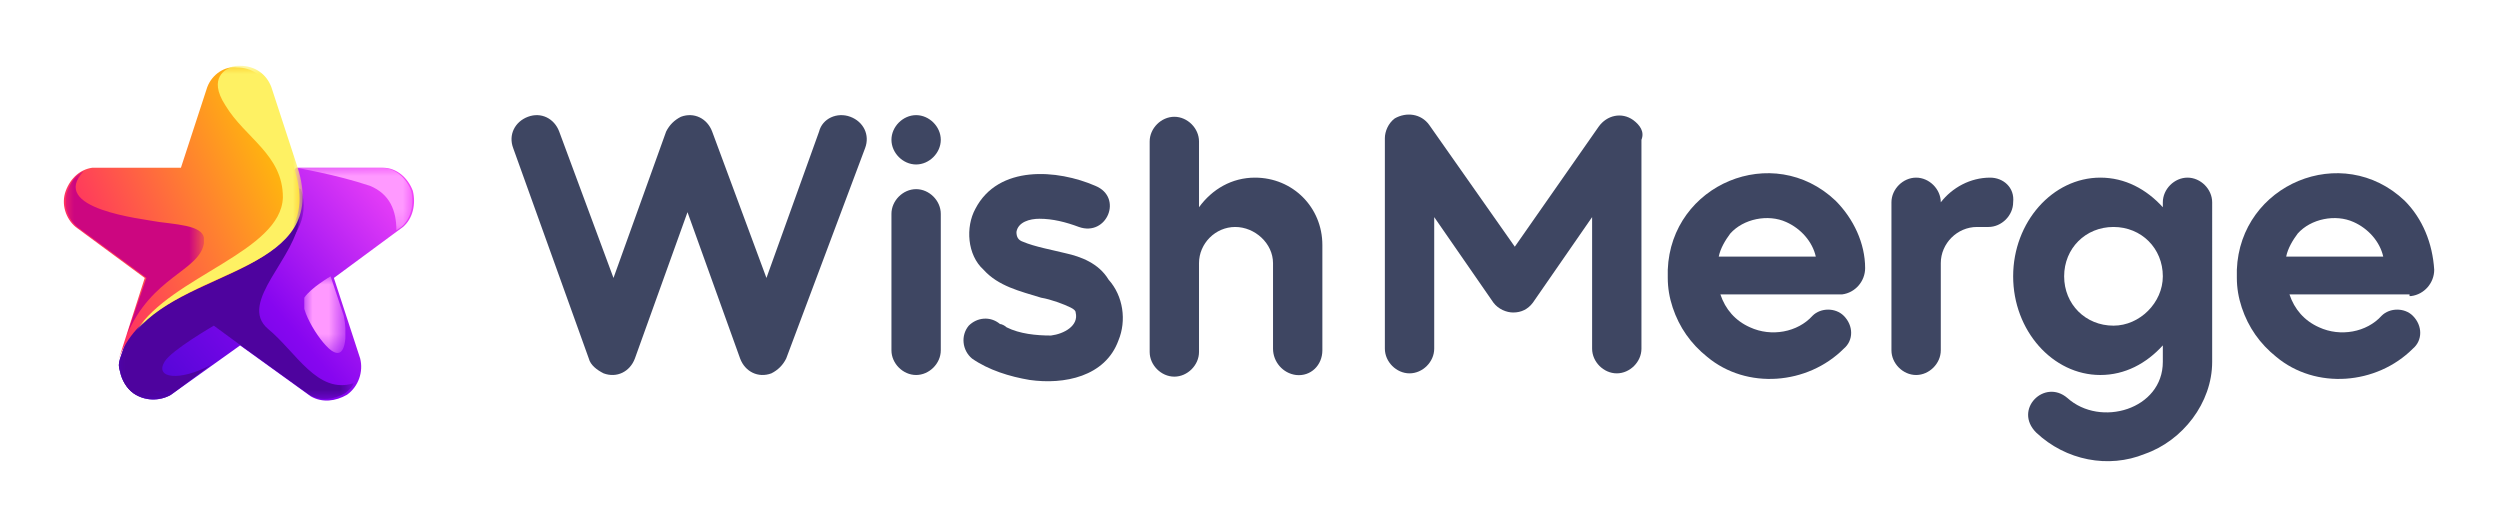 <?xml version="1.0" encoding="utf-8"?>
<!-- Generator: Adobe Illustrator 25.4.1, SVG Export Plug-In . SVG Version: 6.00 Build 0)  -->
<svg version="1.1" id="Layer_1" xmlns="http://www.w3.org/2000/svg" xmlns:xlink="http://www.w3.org/1999/xlink" x="0px" y="0px"
	 viewBox="0 0 152 32" style="enable-background:new 0 0 152 32;" xml:space="preserve">
<style type="text/css">
	
		.st0{clip-path:url(#SVGID_00000016077206862906128110000002614435909097181369_);fill:url(#SVGID_00000029036421813263220630000016033213529287703193_);}
	.st1{filter:url(#Adobe_OpacityMaskFilter);}
	.st2{clip-path:url(#SVGID_00000007388151278874946840000012273736256642400670_);}
	.st3{enable-background:new    ;}
	.st4{clip-path:url(#SVGID_00000072256328316260327660000008922481838391996327_);}
	
		.st5{clip-path:url(#SVGID_00000046302140293736772010000001667877966443577492_);fill:url(#SVGID_00000029003542547444998180000001412931772279150779_);}
	.st6{mask:url(#SVGID_00000108292387827235263870000008667434543683713442_);}
	
		.st7{clip-path:url(#SVGID_00000100362776301738493720000001102268067990769540_);fill-rule:evenodd;clip-rule:evenodd;fill:#FF99FF;}
	.st8{filter:url(#Adobe_OpacityMaskFilter_00000143586017409994428570000012621593022265949599_);}
	.st9{clip-path:url(#SVGID_00000090270732422060786910000014250843364894023069_);}
	.st10{clip-path:url(#SVGID_00000141430322401569048080000008902981142153216677_);}
	
		.st11{clip-path:url(#SVGID_00000144336463909013490850000011500373505024321685_);fill:url(#SVGID_00000143598803710033820650000015769006990796211585_);}
	.st12{mask:url(#SVGID_00000034772477650081906050000002646458215875804297_);}
	
		.st13{clip-path:url(#SVGID_00000160883831267542188560000010778155205166152078_);fill-rule:evenodd;clip-rule:evenodd;fill:#4E039E;}
	.st14{filter:url(#Adobe_OpacityMaskFilter_00000124874996887664460470000002113006834663169408_);}
	.st15{clip-path:url(#SVGID_00000105400835870505298030000013659325774839699891_);}
	.st16{clip-path:url(#SVGID_00000022558928246805272870000005004988445492876162_);}
	
		.st17{clip-path:url(#SVGID_00000120538057281328470560000015009812152812727961_);fill:url(#SVGID_00000124130112452582938560000006907753543694353584_);}
	.st18{mask:url(#SVGID_00000096048676441073698100000005683395786601190836_);}
	
		.st19{clip-path:url(#SVGID_00000088098816210887428360000015694343232116313521_);fill-rule:evenodd;clip-rule:evenodd;fill:#FF99FF;}
	.st20{filter:url(#Adobe_OpacityMaskFilter_00000147211307797252858700000006171551242905271726_);}
	.st21{clip-path:url(#SVGID_00000082351839562230258430000012085308043323968181_);}
	.st22{clip-path:url(#SVGID_00000154402099307083753220000001588644895666687901_);}
	
		.st23{clip-path:url(#SVGID_00000018932320410420660750000006430387309743144616_);fill:url(#SVGID_00000023248462882142427550000008115616984850312344_);}
	.st24{mask:url(#SVGID_00000071536471278424660850000018039724746213454246_);}
	
		.st25{clip-path:url(#SVGID_00000145034450295108634510000013895370329684808377_);fill-rule:evenodd;clip-rule:evenodd;fill:#4E039E;}
	
		.st26{clip-path:url(#SVGID_00000083777149050335643980000002543613312316199042_);fill:url(#SVGID_00000088829005135326983750000014662329876072883339_);}
	.st27{filter:url(#Adobe_OpacityMaskFilter_00000119100916969332128780000000892939355969573308_);}
	.st28{clip-path:url(#SVGID_00000130624485658407929670000012561446655414350770_);}
	.st29{clip-path:url(#SVGID_00000002373220577108589960000000367521102778508979_);}
	
		.st30{clip-path:url(#SVGID_00000041981800080625502080000004302296891079086983_);fill:url(#SVGID_00000075134513013089595080000008338062750258893453_);}
	.st31{mask:url(#SVGID_00000019653252439434951950000016684439034603981715_);}
	
		.st32{clip-path:url(#SVGID_00000018198872067331220350000017309025333504500662_);fill-rule:evenodd;clip-rule:evenodd;fill:#CC0680;}
	.st33{filter:url(#Adobe_OpacityMaskFilter_00000051363319462860839810000004491745859982329224_);}
	.st34{clip-path:url(#SVGID_00000172418096196177644280000000709138685889621379_);}
	.st35{clip-path:url(#SVGID_00000067198448211358305110000017259766217469919634_);}
	
		.st36{clip-path:url(#SVGID_00000170258101834706444000000017980099504799594890_);fill:url(#SVGID_00000111898851085098366930000000738648798352511896_);}
	.st37{mask:url(#SVGID_00000041259814301402240200000012882928542981727672_);}
	
		.st38{clip-path:url(#SVGID_00000104693398115395709730000005526056297671984003_);fill-rule:evenodd;clip-rule:evenodd;fill:#FEF163;}
	.st39{fill:#3E4662;}
</style>
<g>
	<g>
		<g>
			<defs>
				<path id="SVGID_1_" d="M18,10.2C15,14,9.6,14.9,7.3,21.8c-0.1,0.3-0.1,0.5,0,0.8c0.1,0.5,0.4,1,0.8,1.3c0.7,0.5,1.6,0.5,2.3,0.1
					l4.2-3l4.3,3.1c0.7,0.4,1.5,0.3,2.2-0.1c0.7-0.5,1-1.4,0.8-2.2l-1.6-4.9l4.2-3.1c0.6-0.5,0.8-1.4,0.6-2.2
					c-0.3-0.8-1-1.4-1.8-1.4L18,10.2z"/>
			</defs>
			<clipPath id="SVGID_00000072281339943222425680000001631682980388063400_">
				<use xlink:href="#SVGID_1_"  style="overflow:visible;"/>
			</clipPath>
			
				<linearGradient id="SVGID_00000161597233526513506920000003720903330116854691_" gradientUnits="userSpaceOnUse" x1="-11.376" y1="-1078.865" x2="-11.234" y2="-1078.865" gradientTransform="matrix(129.29 -108.487 108.487 129.29 118519.688 138277.359)">
				<stop  offset="0" style="stop-color:#3E06CC"/>
				<stop  offset="0.49" style="stop-color:#8706F0"/>
				<stop  offset="1" style="stop-color:#FF4CF9"/>
			</linearGradient>
			
				<polygon style="clip-path:url(#SVGID_00000072281339943222425680000001631682980388063400_);fill:url(#SVGID_00000161597233526513506920000003720903330116854691_);" points="
				0.2,16.1 17.8,1.3 32.2,18.5 14.7,33.3 			"/>
		</g>
	</g>
	<g>
		<defs>
			<filter id="Adobe_OpacityMaskFilter" filterUnits="userSpaceOnUse" x="18.5" y="16.8" width="2.5" height="4.7">
				<feColorMatrix  type="matrix" values="1 0 0 0 0  0 1 0 0 0  0 0 1 0 0  0 0 0 1 0"/>
			</filter>
		</defs>
		
			<mask maskUnits="userSpaceOnUse" x="18.5" y="16.8" width="2.5" height="4.7" id="SVGID_00000108292387827235263870000008667434543683713442_">
			<g class="st1">
				<g>
					<g>
						<defs>
							<rect id="SVGID_00000124852295689059326620000010907950778274217858_" x="18.5" y="16.8" width="2.5" height="4.7"/>
						</defs>
						<clipPath id="SVGID_00000122689595129161899790000017857923125548545193_">
							<use xlink:href="#SVGID_00000124852295689059326620000010907950778274217858_"  style="overflow:visible;"/>
						</clipPath>
						
							<rect x="18.2" y="16.8" style="clip-path:url(#SVGID_00000122689595129161899790000017857923125548545193_);" width="3" height="5"/>
					</g>
					<g class="st3">
						<g>
							<g>
								<defs>
									<rect id="SVGID_00000182527823259891490160000018345067518182014617_" x="18.5" y="16.8" width="2.5" height="4.7"/>
								</defs>
								<clipPath id="SVGID_00000048473251445085478940000001010774132749881012_">
									<use xlink:href="#SVGID_00000182527823259891490160000018345067518182014617_"  style="overflow:visible;"/>
								</clipPath>
							</g>
							<g>
								<defs>
									<rect id="SVGID_00000000928366166299630230000010252617073295707050_" x="18.5" y="16.8" width="2.5" height="4.7"/>
								</defs>
								<defs>
									<rect id="SVGID_00000043448739924527675150000011482429009532552342_" x="18.5" y="16.8" width="2.5" height="4.7"/>
								</defs>
								<clipPath id="SVGID_00000158729070814553402570000005549110255700963242_">
									<use xlink:href="#SVGID_00000000928366166299630230000010252617073295707050_"  style="overflow:visible;"/>
								</clipPath>
								
									<clipPath id="SVGID_00000029752757174169710650000017643100970179750786_" style="clip-path:url(#SVGID_00000158729070814553402570000005549110255700963242_);">
									<use xlink:href="#SVGID_00000043448739924527675150000011482429009532552342_"  style="overflow:visible;"/>
								</clipPath>
								
									<linearGradient id="SVGID_00000132783540853380531860000014580149343574654634_" gradientUnits="userSpaceOnUse" x1="-11.238" y1="-1070.427" x2="-11.097" y2="-1070.427" gradientTransform="matrix(-115.635 141.782 -141.782 -115.635 -153033.906 -122181.586)">
									<stop  offset="0" style="stop-color:#FFFFFF"/>
									<stop  offset="1" style="stop-color:#231F20"/>
								</linearGradient>
								
									<polygon style="clip-path:url(#SVGID_00000029752757174169710650000017643100970179750786_);fill:url(#SVGID_00000132783540853380531860000014580149343574654634_);" points="
									23.3,18.7 20,22.8 16.2,19.6 19.5,15.6 								"/>
							</g>
						</g>
					</g>
				</g>
			</g>
		</mask>
		<g class="st6">
			<g>
				<g>
					<defs>
						<rect id="SVGID_00000023271005879848812490000018338706318048952976_" x="18.5" y="16.8" width="2.5" height="4.7"/>
					</defs>
					<clipPath id="SVGID_00000090288936273845346040000003180725096137109140_">
						<use xlink:href="#SVGID_00000023271005879848812490000018338706318048952976_"  style="overflow:visible;"/>
					</clipPath>
					
						<path style="clip-path:url(#SVGID_00000090288936273845346040000003180725096137109140_);fill-rule:evenodd;clip-rule:evenodd;fill:#FF99FF;" d="
						M20.9,19.2l-0.8-2.4c0,0-1.2,0.7-1.6,1.3c-0.4,0.6,1.1,3,1.8,3.3C21.1,21.8,21.1,20.1,20.9,19.2L20.9,19.2z"/>
				</g>
			</g>
		</g>
		<defs>
			
				<filter id="Adobe_OpacityMaskFilter_00000044136382447864772060000000286017884742621587_" filterUnits="userSpaceOnUse" x="7.2" y="13.2" width="14.3" height="11.1">
				<feColorMatrix  type="matrix" values="1 0 0 0 0  0 1 0 0 0  0 0 1 0 0  0 0 0 1 0"/>
			</filter>
		</defs>
		
			<mask maskUnits="userSpaceOnUse" x="7.2" y="13.2" width="14.3" height="11.1" id="SVGID_00000034772477650081906050000002646458215875804297_">
			<g style="filter:url(#Adobe_OpacityMaskFilter_00000044136382447864772060000000286017884742621587_);">
				<g>
					<g>
						<defs>
							<rect id="SVGID_00000176750587310116319430000016907526374789116847_" x="7.2" y="13.2" width="14.3" height="11.1"/>
						</defs>
						<clipPath id="SVGID_00000165939753743024700370000008389589701468182456_">
							<use xlink:href="#SVGID_00000176750587310116319430000016907526374789116847_"  style="overflow:visible;"/>
						</clipPath>
						
							<rect x="7.2" y="13.2" style="clip-path:url(#SVGID_00000165939753743024700370000008389589701468182456_);" width="14.3" height="11.3"/>
					</g>
					<g class="st3">
						<g>
							<g>
								<defs>
									<rect id="SVGID_00000157276593548968970480000003405452856295764155_" x="7.2" y="13.2" width="14.3" height="11.1"/>
								</defs>
								<clipPath id="SVGID_00000113330451542418283900000017439303133904946327_">
									<use xlink:href="#SVGID_00000157276593548968970480000003405452856295764155_"  style="overflow:visible;"/>
								</clipPath>
							</g>
							<g>
								<defs>
									<rect id="SVGID_00000027600314059544047880000008908505741817504675_" x="7.2" y="13.2" width="14.3" height="11.1"/>
								</defs>
								<defs>
									<rect id="SVGID_00000072273827135537700690000000310370276127283339_" x="7.2" y="13.2" width="14.3" height="11.1"/>
								</defs>
								<clipPath id="SVGID_00000179613037879513276700000001149487567645293959_">
									<use xlink:href="#SVGID_00000027600314059544047880000008908505741817504675_"  style="overflow:visible;"/>
								</clipPath>
								
									<clipPath id="SVGID_00000040575985018549373360000014127745935007144844_" style="clip-path:url(#SVGID_00000179613037879513276700000001149487567645293959_);">
									<use xlink:href="#SVGID_00000072273827135537700690000000310370276127283339_"  style="overflow:visible;"/>
								</clipPath>
								
									<linearGradient id="SVGID_00000062179703767838007780000010706423777450809987_" gradientUnits="userSpaceOnUse" x1="-11.128" y1="-1078.701" x2="-10.987" y2="-1078.701" gradientTransform="matrix(129.629 -113.425 113.425 129.629 123796.93 138596.844)">
									<stop  offset="0" style="stop-color:#FFFFFF"/>
									<stop  offset="1" style="stop-color:#231F20"/>
								</linearGradient>
								
									<polygon style="clip-path:url(#SVGID_00000040575985018549373360000014127745935007144844_);fill:url(#SVGID_00000062179703767838007780000010706423777450809987_);" points="
									1.7,18 15.3,6.1 27,19.5 13.4,31.4 								"/>
							</g>
						</g>
					</g>
				</g>
			</g>
		</mask>
		<g class="st12">
			<g>
				<g>
					<defs>
						<rect id="SVGID_00000117656831995945856610000003167979469745766329_" x="7.2" y="13.2" width="14.3" height="11.1"/>
					</defs>
					<clipPath id="SVGID_00000052095084686753854670000014572891826601489066_">
						<use xlink:href="#SVGID_00000117656831995945856610000003167979469745766329_"  style="overflow:visible;"/>
					</clipPath>
					
						<path style="clip-path:url(#SVGID_00000052095084686753854670000014572891826601489066_);fill-rule:evenodd;clip-rule:evenodd;fill:#4E039E;" d="
						M7.3,21.8c-0.1,0.3-0.1,0.5,0,0.8c0.1,0.5,0.4,1,0.8,1.3c0.7,0.5,1.6,0.5,2.3,0.1l2.4-1.8c-1.9,1-3.4,0.8-2.8-0.2
						c0.4-0.7,3-2.2,3-2.2l1.5,1.1l4.3,3.1c0.7,0.4,1.5,0.3,2.2-0.1c0.2-0.2,0.4-0.3,0.5-0.6C19.3,24,18,21.4,16.3,20
						c-1.9-1.6,1.8-4.4,1.9-6.8c-1.6,0-3.5,0.5-5.2,1.2C10.7,16.1,8.5,18,7.3,21.8"/>
				</g>
			</g>
		</g>
		<defs>
			
				<filter id="Adobe_OpacityMaskFilter_00000060001519161105910830000013904157744086844845_" filterUnits="userSpaceOnUse" x="18" y="10.2" width="7.1" height="3.8">
				<feColorMatrix  type="matrix" values="1 0 0 0 0  0 1 0 0 0  0 0 1 0 0  0 0 0 1 0"/>
			</filter>
		</defs>
		
			<mask maskUnits="userSpaceOnUse" x="18" y="10.2" width="7.1" height="3.8" id="SVGID_00000096048676441073698100000005683395786601190836_">
			<g style="filter:url(#Adobe_OpacityMaskFilter_00000060001519161105910830000013904157744086844845_);">
				<g>
					<g>
						<defs>
							<rect id="SVGID_00000008147521963432555070000005194239899686369200_" x="18" y="10.2" width="7.1" height="3.8"/>
						</defs>
						<clipPath id="SVGID_00000112597948343734761680000013597211575976104595_">
							<use xlink:href="#SVGID_00000008147521963432555070000005194239899686369200_"  style="overflow:visible;"/>
						</clipPath>
						
							<rect x="18" y="10.2" style="clip-path:url(#SVGID_00000112597948343734761680000013597211575976104595_);" width="7.2" height="3.8"/>
					</g>
					<g class="st3">
						<g>
							<g>
								<defs>
									<rect id="SVGID_00000004504347336273576710000007377857756023794307_" x="18" y="10.2" width="7.1" height="3.8"/>
								</defs>
								<clipPath id="SVGID_00000000223901093182870810000010765740970435576978_">
									<use xlink:href="#SVGID_00000004504347336273576710000007377857756023794307_"  style="overflow:visible;"/>
								</clipPath>
							</g>
							<g>
								<defs>
									<rect id="SVGID_00000015323917896803534450000007575350260945486996_" x="18" y="10.2" width="7.1" height="3.8"/>
								</defs>
								<defs>
									<rect id="SVGID_00000100358442090172039590000010470827138888668338_" x="18" y="10.2" width="7.1" height="3.8"/>
								</defs>
								<clipPath id="SVGID_00000137842273966028938840000005147630939245172102_">
									<use xlink:href="#SVGID_00000015323917896803534450000007575350260945486996_"  style="overflow:visible;"/>
								</clipPath>
								
									<clipPath id="SVGID_00000168798196369486840040000015118494627831267717_" style="clip-path:url(#SVGID_00000137842273966028938840000005147630939245172102_);">
									<use xlink:href="#SVGID_00000100358442090172039590000010470827138888668338_"  style="overflow:visible;"/>
								</clipPath>
								
									<linearGradient id="SVGID_00000043458865531664423080000002868788126878506116_" gradientUnits="userSpaceOnUse" x1="-13.347" y1="-1062.865" x2="-13.206" y2="-1062.865" gradientTransform="matrix(-30.934 52.846 -52.846 -30.934 -56556.434 -32165.869)">
									<stop  offset="0" style="stop-color:#FFFFFF"/>
									<stop  offset="1" style="stop-color:#231F20"/>
								</linearGradient>
								
									<polygon style="clip-path:url(#SVGID_00000168798196369486840040000015118494627831267717_);fill:url(#SVGID_00000043458865531664423080000002868788126878506116_);" points="
									26.7,11.2 23.3,17.1 16.4,13 19.8,7.1 								"/>
							</g>
						</g>
					</g>
				</g>
			</g>
		</mask>
		<g class="st18">
			<g>
				<g>
					<defs>
						<rect id="SVGID_00000057870625721545208990000006491513503526315163_" x="18" y="10.2" width="7.1" height="3.8"/>
					</defs>
					<clipPath id="SVGID_00000004522761532853708100000000724746187293462713_">
						<use xlink:href="#SVGID_00000057870625721545208990000006491513503526315163_"  style="overflow:visible;"/>
					</clipPath>
					
						<path style="clip-path:url(#SVGID_00000004522761532853708100000000724746187293462713_);fill-rule:evenodd;clip-rule:evenodd;fill:#FF99FF;" d="
						M24.1,14l0.3-0.2c0.6-0.5,0.8-1.4,0.6-2.2c-0.3-0.8-1-1.4-1.8-1.4H18c0,0,2.4,0.4,4.5,1.1C23.7,11.8,24.1,12.8,24.1,14"/>
				</g>
			</g>
		</g>
		<defs>
			
				<filter id="Adobe_OpacityMaskFilter_00000180366355847837129190000000190394061285062300_" filterUnits="userSpaceOnUse" x="7.2" y="11.2" width="11.3" height="13.1">
				<feColorMatrix  type="matrix" values="1 0 0 0 0  0 1 0 0 0  0 0 1 0 0  0 0 0 1 0"/>
			</filter>
		</defs>
		
			<mask maskUnits="userSpaceOnUse" x="7.2" y="11.2" width="11.3" height="13.1" id="SVGID_00000071536471278424660850000018039724746213454246_">
			<g style="filter:url(#Adobe_OpacityMaskFilter_00000180366355847837129190000000190394061285062300_);">
				<g>
					<g>
						<defs>
							<rect id="SVGID_00000008865255864720185920000016101871590902256000_" x="7.2" y="11.2" width="11.3" height="13.1"/>
						</defs>
						<clipPath id="SVGID_00000119087730884029076420000016637035282530037409_">
							<use xlink:href="#SVGID_00000008865255864720185920000016101871590902256000_"  style="overflow:visible;"/>
						</clipPath>
						
							<rect x="7.2" y="11.2" style="clip-path:url(#SVGID_00000119087730884029076420000016637035282530037409_);" width="11.7" height="13.2"/>
					</g>
					<g class="st3">
						<g>
							<g>
								<defs>
									<rect id="SVGID_00000147924369109236742660000018060026762114567085_" x="7.2" y="11.2" width="11.3" height="13.1"/>
								</defs>
								<clipPath id="SVGID_00000096749568836851499840000002999854282414301580_">
									<use xlink:href="#SVGID_00000147924369109236742660000018060026762114567085_"  style="overflow:visible;"/>
								</clipPath>
							</g>
							<g>
								<defs>
									<rect id="SVGID_00000111154151898841141540000012982847706508107680_" x="7.2" y="11.2" width="11.3" height="13.1"/>
								</defs>
								<defs>
									<rect id="SVGID_00000010992508243540547260000017229042054058630841_" x="7.2" y="11.2" width="11.3" height="13.1"/>
								</defs>
								<clipPath id="SVGID_00000090282763983259606740000012386665711071387324_">
									<use xlink:href="#SVGID_00000111154151898841141540000012982847706508107680_"  style="overflow:visible;"/>
								</clipPath>
								
									<clipPath id="SVGID_00000159471830035190374820000005173943643150261430_" style="clip-path:url(#SVGID_00000090282763983259606740000012386665711071387324_);">
									<use xlink:href="#SVGID_00000010992508243540547260000017229042054058630841_"  style="overflow:visible;"/>
								</clipPath>
								
									<linearGradient id="SVGID_00000158014654035202492480000015343557575263751854_" gradientUnits="userSpaceOnUse" x1="-13.749" y1="-1077.47" x2="-13.607" y2="-1077.47" gradientTransform="matrix(177.466 -2.59 2.59 177.466 5230.109 191196.859)">
									<stop  offset="0" style="stop-color:#FFFFFF"/>
									<stop  offset="1" style="stop-color:#231F20"/>
								</linearGradient>
								
									<polygon style="clip-path:url(#SVGID_00000159471830035190374820000005173943643150261430_);fill:url(#SVGID_00000158014654035202492480000015343557575263751854_);" points="
									7,11.2 18.5,11 18.7,24.3 7.2,24.5 								"/>
							</g>
						</g>
					</g>
				</g>
			</g>
		</mask>
		<g class="st24">
			<g>
				<g>
					<defs>
						<rect id="SVGID_00000021077657724699564180000015406118870572097157_" x="7.2" y="11.2" width="11.3" height="13.1"/>
					</defs>
					<clipPath id="SVGID_00000029029648822443730360000015396304939595606663_">
						<use xlink:href="#SVGID_00000021077657724699564180000015406118870572097157_"  style="overflow:visible;"/>
					</clipPath>
					
						<path style="clip-path:url(#SVGID_00000029029648822443730360000015396304939595606663_);fill-rule:evenodd;clip-rule:evenodd;fill:#4E039E;" d="
						M7.3,21.8c-0.1,0.3-0.1,0.5,0,0.8c0.1,0.5,0.4,1,0.8,1.3c0.7,0.5,1.6,0.5,2.3,0.1c-2,0.1-2.5-1.7-1.6-2.8
						c2.1-2.6,5.2-3.3,7.6-5.3c1.4-1.1,2.5-2.6,1.9-4.4c-0.4-0.2-0.8-0.2-1.2-0.3C14,14.2,9.4,15.5,7.3,21.8"/>
				</g>
			</g>
		</g>
	</g>
	<g>
		<g>
			<defs>
				<path id="SVGID_00000133492548083674749560000013403499534538803367_" d="M12.6,5.3l-1.6,4.9l-5.4,0c-0.7,0.1-1.3,0.6-1.6,1.4
					c-0.3,0.8,0,1.7,0.6,2.2l4.2,3.1l-1.6,5c1.9-5.8,13-4.5,10.7-11.6l-1.6-4.9c-0.3-0.8-1-1.3-1.9-1.3C13.7,4,12.9,4.5,12.6,5.3"/>
			</defs>
			<clipPath id="SVGID_00000124874651788854501920000007238914675472504233_">
				<use xlink:href="#SVGID_00000133492548083674749560000013403499534538803367_"  style="overflow:visible;"/>
			</clipPath>
			
				<linearGradient id="SVGID_00000033330540641349484140000014634238291248414866_" gradientUnits="userSpaceOnUse" x1="-12.637" y1="-1079.262" x2="-12.495" y2="-1079.262" gradientTransform="matrix(122.748 -57.238 57.238 122.748 63326.59 131771.734)">
				<stop  offset="0" style="stop-color:#FF057E"/>
				<stop  offset="1" style="stop-color:#FFCC00"/>
			</linearGradient>
			
				<polygon style="clip-path:url(#SVGID_00000124874651788854501920000007238914675472504233_);fill:url(#SVGID_00000033330540641349484140000014634238291248414866_);" points="
				-3,7.2 17.4,-2.3 27.1,18.6 6.8,28.1 			"/>
		</g>
	</g>
	<g>
		<defs>
			
				<filter id="Adobe_OpacityMaskFilter_00000135661292697217298980000005850729190167903635_" filterUnits="userSpaceOnUse" x="4" y="10.4" width="8.4" height="10">
				<feColorMatrix  type="matrix" values="1 0 0 0 0  0 1 0 0 0  0 0 1 0 0  0 0 0 1 0"/>
			</filter>
		</defs>
		
			<mask maskUnits="userSpaceOnUse" x="4" y="10.4" width="8.4" height="10" id="SVGID_00000019653252439434951950000016684439034603981715_">
			<g style="filter:url(#Adobe_OpacityMaskFilter_00000135661292697217298980000005850729190167903635_);">
				<g>
					<g>
						<defs>
							<rect id="SVGID_00000024698486452646991310000011314304197286473624_" x="4" y="10.4" width="8.4" height="10"/>
						</defs>
						<clipPath id="SVGID_00000070103989333241988920000006824596208940789655_">
							<use xlink:href="#SVGID_00000024698486452646991310000011314304197286473624_"  style="overflow:visible;"/>
						</clipPath>
						
							<rect x="2.9" y="10.4" style="clip-path:url(#SVGID_00000070103989333241988920000006824596208940789655_);" width="9.6" height="10"/>
					</g>
					<g class="st3">
						<g>
							<g>
								<defs>
									<rect id="SVGID_00000026849659558059156170000004241677447914074546_" x="4" y="10.4" width="8.4" height="10"/>
								</defs>
								<clipPath id="SVGID_00000088812772906936429390000000604882087466398600_">
									<use xlink:href="#SVGID_00000026849659558059156170000004241677447914074546_"  style="overflow:visible;"/>
								</clipPath>
							</g>
							<g>
								<defs>
									<rect id="SVGID_00000013914246412751653850000017990486432296055187_" x="4" y="10.4" width="8.4" height="10"/>
								</defs>
								<defs>
									<rect id="SVGID_00000160183639784136297970000016061997967661738424_" x="4" y="10.4" width="8.4" height="10"/>
								</defs>
								<clipPath id="SVGID_00000037680934076593655530000009387282779511346847_">
									<use xlink:href="#SVGID_00000013914246412751653850000017990486432296055187_"  style="overflow:visible;"/>
								</clipPath>
								
									<clipPath id="SVGID_00000042728309115899628310000008644652497100442505_" style="clip-path:url(#SVGID_00000037680934076593655530000009387282779511346847_);">
									<use xlink:href="#SVGID_00000160183639784136297970000016061997967661738424_"  style="overflow:visible;"/>
								</clipPath>
								
									<linearGradient id="SVGID_00000032613900028749450020000004589822972343126972_" gradientUnits="userSpaceOnUse" x1="-11.729" y1="-1080.005" x2="-11.587" y2="-1080.005" gradientTransform="matrix(102.009 -68.497 68.497 102.009 75172.086 109388.938)">
									<stop  offset="0" style="stop-color:#FFFFFF"/>
									<stop  offset="1" style="stop-color:#231F20"/>
								</linearGradient>
								
									<polygon style="clip-path:url(#SVGID_00000042728309115899628310000008644652497100442505_);fill:url(#SVGID_00000032613900028749450020000004589822972343126972_);" points="
									-0.6,13.5 9.8,6.5 17,17.3 6.6,24.3 								"/>
							</g>
						</g>
					</g>
				</g>
			</g>
		</mask>
		<g class="st31">
			<g>
				<g>
					<defs>
						<rect id="SVGID_00000039834169493513499550000013373193292802097029_" x="4" y="10.4" width="8.4" height="10"/>
					</defs>
					<clipPath id="SVGID_00000070077784960106968420000015496573530414688898_">
						<use xlink:href="#SVGID_00000039834169493513499550000013373193292802097029_"  style="overflow:visible;"/>
					</clipPath>
					
						<path style="clip-path:url(#SVGID_00000070077784960106968420000015496573530414688898_);fill-rule:evenodd;clip-rule:evenodd;fill:#CC0680;" d="
						M5.1,10.4c-0.5,0.2-0.8,0.7-1,1.2c-0.3,0.8,0,1.7,0.6,2.2l4.2,3.1l-1.2,3.5c1.5-3.6,4.4-3.9,4.7-5.6c0.2-1-1.1-1.1-2.7-1.3
						C8.6,13.3,2.9,12.7,5.1,10.4"/>
				</g>
			</g>
		</g>
		<defs>
			
				<filter id="Adobe_OpacityMaskFilter_00000003792590900289937730000001748441483005512106_" filterUnits="userSpaceOnUse" x="8.3" y="4" width="10.1" height="16.1">
				<feColorMatrix  type="matrix" values="1 0 0 0 0  0 1 0 0 0  0 0 1 0 0  0 0 0 1 0"/>
			</filter>
		</defs>
		
			<mask maskUnits="userSpaceOnUse" x="8.3" y="4" width="10.1" height="16.1" id="SVGID_00000041259814301402240200000012882928542981727672_">
			<g style="filter:url(#Adobe_OpacityMaskFilter_00000003792590900289937730000001748441483005512106_);">
				<g>
					<g>
						<defs>
							<rect id="SVGID_00000070822625024689231200000001324488576700779689_" x="8.3" y="4" width="10.1" height="16.1"/>
						</defs>
						<clipPath id="SVGID_00000092438900686090581340000005462881399169913265_">
							<use xlink:href="#SVGID_00000070822625024689231200000001324488576700779689_"  style="overflow:visible;"/>
						</clipPath>
						
							<rect x="8.3" y="4" style="clip-path:url(#SVGID_00000092438900686090581340000005462881399169913265_);" width="11.8" height="16.1"/>
					</g>
					<g class="st3">
						<g>
							<g>
								<defs>
									<rect id="SVGID_00000036955268660656744760000016846232063507615640_" x="8.3" y="4" width="10.1" height="16.1"/>
								</defs>
								<clipPath id="SVGID_00000002349241488027989560000017110774212399711919_">
									<use xlink:href="#SVGID_00000036955268660656744760000016846232063507615640_"  style="overflow:visible;"/>
								</clipPath>
							</g>
							<g>
								<defs>
									<rect id="SVGID_00000070840057104837608670000005542099755414503100_" x="8.3" y="4" width="10.1" height="16.1"/>
								</defs>
								<defs>
									<rect id="SVGID_00000087411603426816839690000013085175117980098455_" x="8.3" y="4" width="10.1" height="16.1"/>
								</defs>
								<clipPath id="SVGID_00000059995045064068251690000013725634433241171857_">
									<use xlink:href="#SVGID_00000070840057104837608670000005542099755414503100_"  style="overflow:visible;"/>
								</clipPath>
								
									<clipPath id="SVGID_00000071534430336369481950000006955786688322668449_" style="clip-path:url(#SVGID_00000059995045064068251690000013725634433241171857_);">
									<use xlink:href="#SVGID_00000087411603426816839690000013085175117980098455_"  style="overflow:visible;"/>
								</clipPath>
								
									<linearGradient id="SVGID_00000057148061371995331640000016034054875633044648_" gradientUnits="userSpaceOnUse" x1="-7.422" y1="-1072.479" x2="-7.281" y2="-1072.479" gradientTransform="matrix(-167.192 -42.719 42.719 -167.192 44604.355 -179610.297)">
									<stop  offset="0" style="stop-color:#FFFFFF"/>
									<stop  offset="1" style="stop-color:#231F20"/>
								</linearGradient>
								
									<polygon style="clip-path:url(#SVGID_00000071534430336369481950000006955786688322668449_);fill:url(#SVGID_00000057148061371995331640000016034054875633044648_);" points="
									17.7,22.5 4.4,19.1 8.9,1.6 22.2,5 								"/>
							</g>
						</g>
					</g>
				</g>
			</g>
		</mask>
		<g class="st37">
			<g>
				<g>
					<defs>
						<rect id="SVGID_00000068659625741168415340000008571163166286425266_" x="8.3" y="4" width="10.1" height="16.1"/>
					</defs>
					<clipPath id="SVGID_00000119100099262782870130000003158756702221074071_">
						<use xlink:href="#SVGID_00000068659625741168415340000008571163166286425266_"  style="overflow:visible;"/>
					</clipPath>
					
						<path style="clip-path:url(#SVGID_00000119100099262782870130000003158756702221074071_);fill-rule:evenodd;clip-rule:evenodd;fill:#FEF163;" d="
						M8.3,20.1c3.3-3.9,11.8-3.6,9.8-9.9l-1.6-4.9c-0.3-0.8-1-1.3-1.9-1.3c-0.2,0-0.4,0-0.6,0.1c-0.2,0.1-1.4,0.6-0.3,2.3
						c1.2,2,3.5,3,3.5,5.6C17.1,15.3,10.4,16.8,8.3,20.1"/>
				</g>
			</g>
		</g>
		<path class="st39" d="M64.8,15.4c-0.8-0.2-1.9-0.4-2.6-0.7c-0.3-0.1-0.4-0.3-0.4-0.6c0.1-0.6,0.8-0.8,1.4-0.8
			c0.8,0,1.6,0.2,2.4,0.5c1.7,0.6,2.7-1.8,1-2.5c-2.3-1-5.9-1.3-7.3,1.4c-0.6,1.1-0.5,2.8,0.5,3.7c0.9,1,2.2,1.3,3.5,1.7
			c0.6,0.1,1.4,0.4,1.8,0.6c0.2,0.1,0.3,0.2,0.3,0.3c0.2,0.8-0.7,1.3-1.5,1.4c-0.9,0-1.9-0.1-2.7-0.5c-0.1-0.1-0.3-0.2-0.4-0.2l0,0
			c-0.6-0.5-1.4-0.4-1.9,0.1c-0.5,0.6-0.4,1.5,0.2,2c1,0.7,2.3,1.1,3.5,1.3c2.1,0.3,4.6-0.2,5.4-2.4c0.5-1.2,0.3-2.7-0.6-3.7
			C66.8,16,65.7,15.6,64.8,15.4"/>
		<path class="st39" d="M55.7,11.5c-0.8,0-1.5,0.7-1.5,1.5v8.3c0,0.8,0.7,1.5,1.5,1.5c0.8,0,1.5-0.7,1.5-1.5V13
			C57.2,12.2,56.5,11.5,55.7,11.5"/>
		<path class="st39" d="M76.3,10.8L76.3,10.8c-1.4,0-2.6,0.7-3.4,1.8v-4c0-0.8-0.7-1.5-1.5-1.5s-1.5,0.7-1.5,1.5v12.8
			c0,0.8,0.7,1.5,1.5,1.5s1.5-0.7,1.5-1.5V16c0-1.2,1-2.2,2.2-2.2c1.2,0,2.3,1,2.3,2.2v5.2c0,0.8,0.6,1.5,1.4,1.6
			c0.9,0.1,1.6-0.6,1.6-1.5v-6.4C80.4,12.6,78.6,10.8,76.3,10.8"/>
		<path class="st39" d="M134.5,12.3c0-0.8-0.7-1.5-1.5-1.5c-0.8,0-1.5,0.7-1.5,1.5v0.3c-1-1.1-2.3-1.8-3.8-1.8c-2.9,0-5.3,2.7-5.3,6
			s2.4,6,5.3,6c1.5,0,2.8-0.7,3.8-1.8v1c0,2.9-3.8,4-5.8,2.2c-1.4-1.2-3.3,0.7-1.9,2.1c1.8,1.7,4.4,2.2,6.6,1.3
			c2.3-0.8,4.1-3.1,4.1-5.6l0,0V12.3z M128.5,19.8c-1.7,0-3-1.3-3-3c0-1.7,1.3-3,3-3c1.7,0,3,1.3,3,3l0,0
			C131.5,18.4,130.1,19.8,128.5,19.8"/>
		<path class="st39" d="M121,10.8L121,10.8c-1.2,0-2.3,0.6-3,1.5c0-0.8-0.7-1.5-1.5-1.5c-0.8,0-1.5,0.7-1.5,1.5v9
			c0,0.8,0.7,1.5,1.5,1.5c0.8,0,1.5-0.7,1.5-1.5V16c0-1.2,1-2.2,2.2-2.2h0.7c0.8,0,1.5-0.7,1.5-1.5C122.5,11.4,121.8,10.8,121,10.8"
			/>
		<path class="st39" d="M99.3,7.3c-0.7-0.5-1.6-0.3-2.1,0.4L92.1,15l-5.2-7.4c-0.5-0.7-1.4-0.8-2.1-0.4c-0.4,0.3-0.6,0.8-0.6,1.2
			l0,0v12.8c0,0.8,0.7,1.5,1.5,1.5s1.5-0.7,1.5-1.5v-8l3.6,5.2c0.3,0.4,0.8,0.6,1.2,0.6l0,0l0,0l0,0l0,0c0.5,0,0.9-0.2,1.2-0.6
			l3.6-5.2v8c0,0.8,0.7,1.5,1.5,1.5c0.8,0,1.5-0.7,1.5-1.5V8.5l0,0C100,8,99.7,7.6,99.3,7.3"/>
		<path class="st39" d="M55.7,7c-0.8,0-1.5,0.7-1.5,1.5c0,0.8,0.7,1.5,1.5,1.5c0.8,0,1.5-0.7,1.5-1.5C57.2,7.7,56.5,7,55.7,7"/>
		<path class="st39" d="M51.7,7.1L51.7,7.1C50.9,6.8,50,7.2,49.8,8l-3.2,8.9L43.3,8c-0.3-0.8-1.1-1.2-1.9-0.9
			c-0.4,0.2-0.7,0.5-0.9,0.9l0,0l-3.2,8.9L34,8c-0.3-0.8-1.1-1.2-1.9-0.9c-0.8,0.3-1.2,1.1-0.9,1.9l4.6,12.8l0,0
			c0.1,0.4,0.5,0.7,0.9,0.9c0.8,0.3,1.6-0.1,1.9-0.9l3.2-8.9l3.2,8.9c0.3,0.8,1.1,1.2,1.9,0.9c0.4-0.2,0.7-0.5,0.9-0.9l0,0L52.6,9
			C52.9,8.2,52.5,7.4,51.7,7.1"/>
		<path class="st39" d="M146.5,18L146.5,18C146.6,18,146.6,18,146.5,18c0.1,0,0.1,0,0.1,0c0.8-0.1,1.4-0.8,1.4-1.6
			c-0.1-1.6-0.7-3.1-1.8-4.2c-3.8-3.6-10-1-10.2,4.2c0,0.1,0,0.4,0,0.5c0,0.6,0.1,1.2,0.3,1.8c0.4,1.2,1.1,2.2,2.1,3
			c2.4,2,6.1,1.7,8.3-0.5c0.6-0.5,0.6-1.4,0-2c-0.5-0.5-1.4-0.5-1.9,0c-0.9,1-2.5,1.3-3.8,0.7c-0.9-0.4-1.5-1.1-1.8-2H146.5
			C146.5,18,146.5,18,146.5,18 M139,15.6c0.1-0.5,0.4-1,0.7-1.4c0.8-0.9,2.3-1.2,3.4-0.7c0.9,0.4,1.6,1.2,1.8,2.1H139z"/>
		<path class="st39" d="M111.6,12.2c-3.8-3.6-10-1-10.2,4.2c0,0.1,0,0.4,0,0.5c0,0.6,0.1,1.2,0.3,1.8c0.4,1.2,1.1,2.2,2.1,3
			c2.4,2,6.1,1.7,8.3-0.5c0.6-0.5,0.6-1.4,0-2c-0.5-0.5-1.4-0.5-1.9,0c-0.9,1-2.5,1.3-3.8,0.7c-0.9-0.4-1.5-1.1-1.8-2h7.3
			c0,0,0,0,0,0h0c0,0,0,0,0,0c0,0,0,0,0.1,0c0.8-0.1,1.4-0.8,1.4-1.6C113.4,14.8,112.7,13.3,111.6,12.2 M104.5,15.6
			c0.1-0.5,0.4-1,0.7-1.4c0.8-0.9,2.3-1.2,3.4-0.7c0.9,0.4,1.6,1.2,1.8,2.1H104.5z"/>
	</g>
</g>
</svg>
